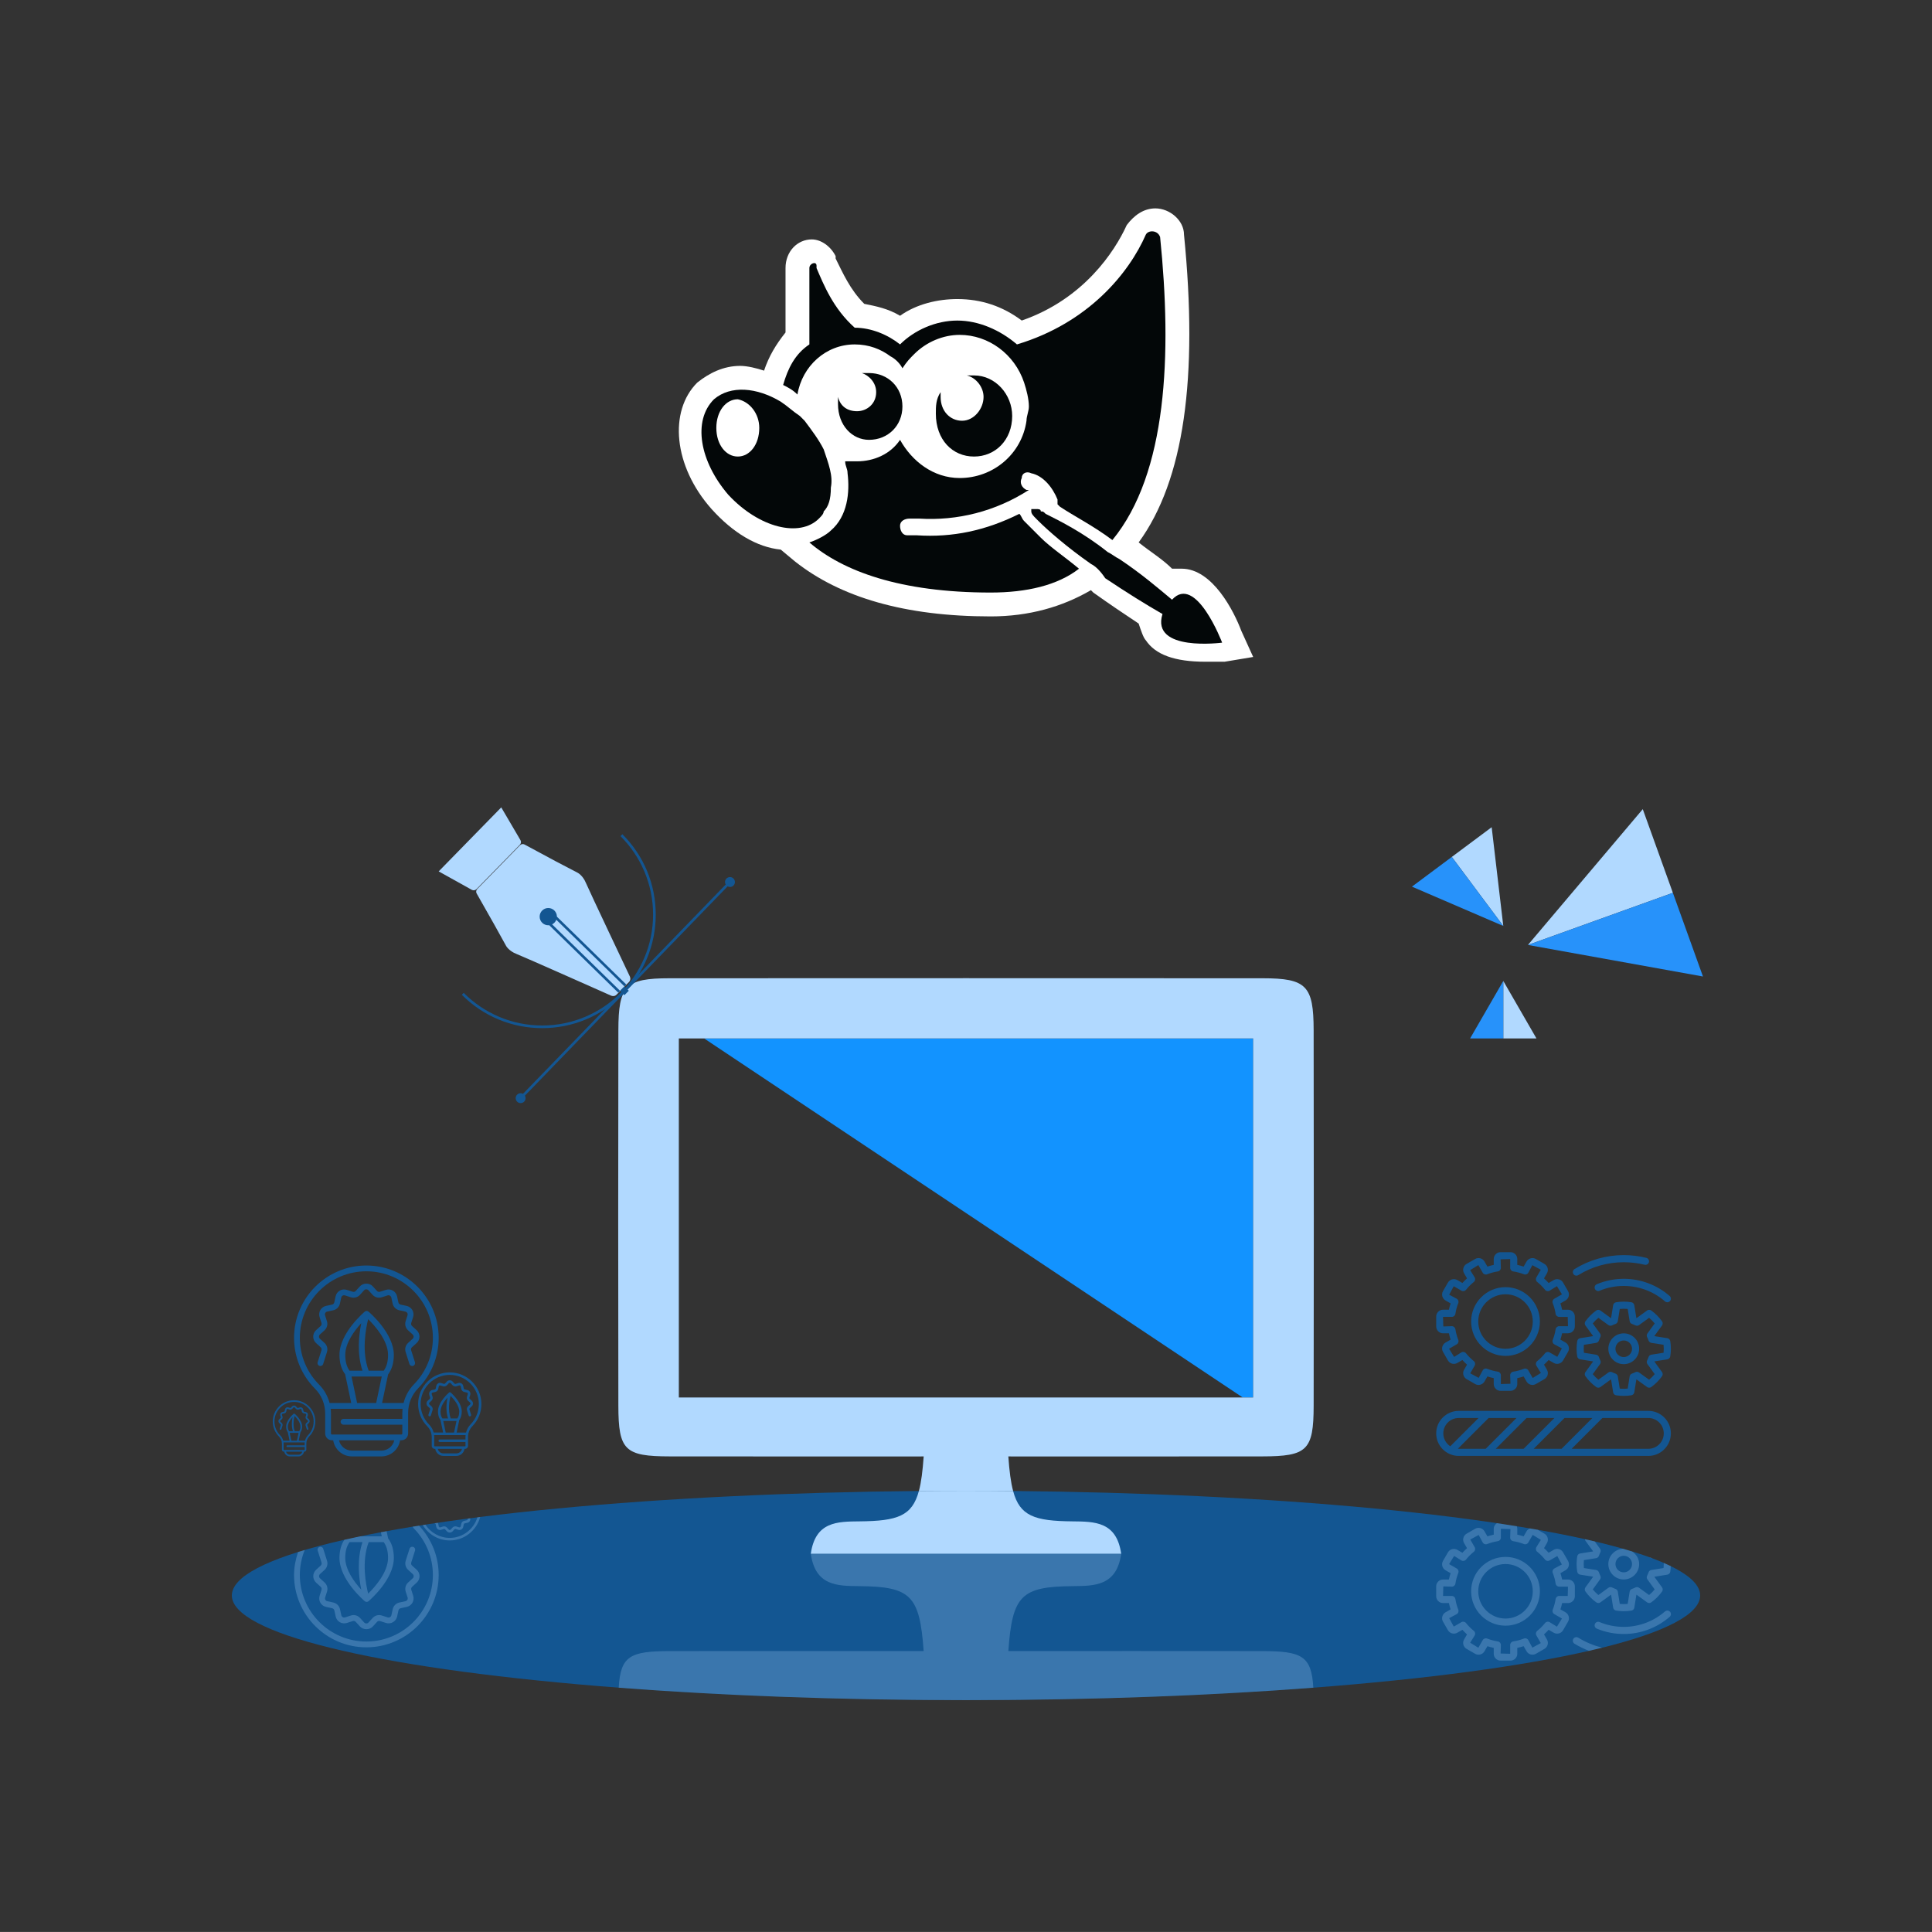 <?xml version="1.0" encoding="utf-8"?>
<!-- Generator: Adobe Illustrator 27.3.1, SVG Export Plug-In . SVG Version: 6.00 Build 0)  -->
<svg version="1.1" xmlns="http://www.w3.org/2000/svg" xmlns:xlink="http://www.w3.org/1999/xlink" x="0px" y="0px"
	 viewBox="0 0 150 149.998" style="enable-background:new 0 0 150 149.998;" xml:space="preserve">
<rect x="0" y="0" width="150" height="149.998" fill="#333333" stroke="none"/>
<style type="text/css">
	.st0{fill:#135692;}
	.st1{fill:none;}
	.st2{fill:#1293FF;}
	.st3{fill:#B1D9FF;}
	.st4{opacity:0.25;}
	.st5{fill:#FFFFFF;}
	.st6{fill:#030708;}
	.st7{fill-rule:evenodd;clip-rule:evenodd;fill:#030708;}
	.st8{fill:#2792FA;}
</style>
<g id="Templete">
</g>
<g id="Work">
	<ellipse class="st0" cx="75" cy="123.871" rx="57" ry="8.127"/>
	<g>
		<g>
			<polygon class="st1" points="52.704,80.623 52.704,108.499 74.267,108.499 75.733,108.499 
				96.48,108.499 54.666,80.623 			"/>
			<polygon class="st2" points="74.267,80.623 54.666,80.623 96.48,108.499 97.296,108.499 
				97.296,80.623 75.733,80.623 			"/>
			<path class="st3" d="M78.659,115.763c-0.184-0.685-0.292-1.559-0.372-2.685
				c6.578,0,13.143,0.006,19.708-0.003c3.5-0.005,3.991-0.471,3.997-3.934
				c0.016-9.719,0.015-19.437-0.001-29.156c-0.006-3.45-0.553-4.03-3.95-4.033
				c-7.436-0.008-38.645-0.008-46.081,0c-3.396,0.004-3.944,0.584-3.95,4.033
				c-0.017,9.719-0.017,19.437-0.001,29.156c0.006,3.463,0.497,3.929,3.997,3.934
				c6.565,0.009,13.13,0.003,19.708,0.003c-0.08,1.125-0.188,2-0.372,2.685
				C72.552,115.752,73.77,115.744,75,115.744S77.448,115.752,78.659,115.763z
				 M52.704,108.499V80.623h1.961h19.601h1.466h21.563v27.876h-0.816H75.733h-1.466
				H52.704z"/>
			<path class="st3" d="M78.659,115.763L78.659,115.763C77.448,115.752,76.23,115.744,75,115.744
				C76.23,115.744,77.448,115.752,78.659,115.763z"/>
			<path class="st3" d="M75,115.744c-1.23,0-2.448,0.008-3.659,0.018l0,0
				C72.552,115.752,73.77,115.744,75,115.744z"/>
			<path class="st3" d="M66.74,118.118c-1.749,0.015-3.435,0.021-3.79,2.516h24.099
				c-0.355-2.494-2.041-2.501-3.79-2.516c-2.939-0.025-4.081-0.415-4.601-2.355
				C77.448,115.752,76.23,115.744,75,115.744s-2.448,0.008-3.659,0.018
				C70.821,117.702,69.679,118.092,66.74,118.118z"/>
		</g>
		<g class="st4">
			<path class="st3" d="M51.521,131.276c0.768,0.05,1.544,0.097,2.329,0.142
				C53.065,131.372,52.289,131.325,51.521,131.276z"/>
			<path class="st3" d="M48.042,131.032c0.928,0.071,1.874,0.138,2.831,0.202
				C49.916,131.17,48.969,131.103,48.042,131.032z"/>
			<path class="st3" d="M64.939,131.869c0.763,0.019,1.531,0.037,2.304,0.052
				C66.47,131.906,65.703,131.888,64.939,131.869z"/>
			<path class="st3" d="M57.68,131.614c1.049,0.048,2.109,0.092,3.183,0.131
				C59.789,131.706,58.729,131.662,57.68,131.614z"/>
			<path class="st3" d="M54.615,131.46c0.816,0.045,1.641,0.086,2.474,0.126
				C56.256,131.547,55.43,131.505,54.615,131.46z"/>
			<path class="st3" d="M68.328,131.94c0.772,0.013,1.55,0.023,2.332,0.031
				C69.878,131.963,69.1,131.953,68.328,131.94z"/>
			<path class="st3" d="M60.93,131.748c1.011,0.037,2.036,0.069,3.068,0.097
				C62.966,131.816,61.942,131.784,60.93,131.748z"/>
			<path class="st3" d="M75,131.998c-1.12,0-2.231-0.006-3.336-0.015
				C72.769,131.992,73.88,131.998,75,131.998z"/>
			<path class="st3" d="M101.958,131.032c-0.927,0.071-1.874,0.138-2.831,0.202
				C100.084,131.17,101.031,131.103,101.958,131.032z"/>
			<path class="st3" d="M79.34,131.972c0.781-0.008,1.559-0.019,2.332-0.031
				C80.9,131.953,80.122,131.963,79.34,131.972z"/>
			<path class="st3" d="M75,131.998c1.12,0,2.231-0.006,3.336-0.015
				C77.231,131.992,76.12,131.998,75,131.998z"/>
			<path class="st3" d="M89.137,131.745c1.074-0.039,2.134-0.083,3.183-0.131
				C91.271,131.662,90.211,131.706,89.137,131.745z"/>
			<path class="st3" d="M96.15,131.417c0.785-0.045,1.561-0.092,2.329-0.142
				C97.711,131.325,96.935,131.372,96.15,131.417z"/>
			<path class="st3" d="M86.002,131.845c1.032-0.029,2.056-0.061,3.068-0.097
				C88.058,131.784,87.034,131.816,86.002,131.845z"/>
			<path class="st3" d="M82.757,131.921c0.773-0.015,1.541-0.032,2.304-0.052
				C84.297,131.888,83.53,131.906,82.757,131.921z"/>
			<path class="st3" d="M92.911,131.586c0.833-0.039,1.658-0.081,2.474-0.126
				C94.57,131.505,93.744,131.547,92.911,131.586z"/>
			<path class="st3" d="M86.002,131.845c-0.312,0.009-0.627,0.016-0.941,0.024
				C85.374,131.861,85.69,131.854,86.002,131.845z"/>
			<path class="st3" d="M79.34,131.972c-0.335,0.004-0.668,0.008-1.005,0.011
				C78.672,131.98,79.005,131.975,79.34,131.972z"/>
			<path class="st3" d="M68.328,131.94c-0.363-0.006-0.724-0.013-1.085-0.02
				C67.604,131.928,67.965,131.934,68.328,131.94z"/>
			<path class="st3" d="M71.664,131.983c-0.337-0.003-0.67-0.007-1.005-0.011
				C70.995,131.975,71.328,131.98,71.664,131.983z"/>
			<path class="st3" d="M99.127,131.234c-0.215,0.014-0.432,0.028-0.648,0.042
				C98.695,131.262,98.912,131.248,99.127,131.234z"/>
			<polygon class="st3" points="101.962,131.032 101.962,131.032 101.958,131.032 			"/>
			<path class="st3" d="M64.939,131.869c-0.314-0.008-0.629-0.015-0.941-0.024
				C64.31,131.854,64.626,131.861,64.939,131.869z"/>
			<path class="st3" d="M89.137,131.745c-0.022,0.001-0.045,0.001-0.067,0.002
				C89.092,131.747,89.115,131.746,89.137,131.745z"/>
			<path class="st3" d="M92.911,131.586c-0.198,0.009-0.393,0.019-0.591,0.029
				C92.518,131.605,92.713,131.595,92.911,131.586z"/>
			<path class="st3" d="M96.15,131.417c-0.254,0.015-0.508,0.029-0.765,0.043
				C95.641,131.446,95.895,131.432,96.15,131.417z"/>
			<path class="st3" d="M82.757,131.921c-0.361,0.007-0.722,0.014-1.085,0.02
				C82.035,131.934,82.396,131.928,82.757,131.921z"/>
			<path class="st3" d="M57.68,131.614c-0.199-0.009-0.393-0.019-0.591-0.029
				C57.287,131.595,57.482,131.605,57.68,131.614z"/>
			<polygon class="st3" points="48.038,131.032 48.042,131.032 48.038,131.032 			"/>
			<path class="st3" d="M54.615,131.46c-0.256-0.014-0.51-0.029-0.765-0.043
				C54.105,131.432,54.359,131.446,54.615,131.46z"/>
			<path class="st3" d="M51.521,131.276c-0.216-0.014-0.434-0.027-0.648-0.042
				C51.088,131.248,51.305,131.262,51.521,131.276z"/>
			<path class="st3" d="M60.93,131.748c-0.022-0.001-0.045-0.001-0.067-0.002
				C60.885,131.746,60.908,131.747,60.93,131.748z"/>
			<path class="st3" d="M97.995,128.191c-6.565-0.009-13.13-0.003-19.708-0.003
				c0.307-4.312,0.995-5.005,4.973-5.04c1.749-0.015,3.435-0.021,3.79-2.516
				H62.95c0.355,2.494,2.041,2.501,3.79,2.516
				c3.977,0.034,4.666,0.727,4.973,5.04c-6.578,0-13.143-0.006-19.708,0.003
				c-3.087,0.004-3.83,0.378-3.967,2.841c0.001,0,0.003,0,0.004,0
				c0.927,0.071,1.874,0.138,2.831,0.202c0.215,0.014,0.432,0.028,0.648,0.042
				c0.768,0.05,1.544,0.097,2.329,0.142c0.254,0.015,0.508,0.029,0.765,0.043
				c0.816,0.045,1.641,0.086,2.474,0.126c0.198,0.009,0.393,0.019,0.591,0.029
				c1.049,0.048,2.109,0.092,3.183,0.131c0.022,0.001,0.045,0.001,0.067,0.002
				c1.011,0.037,2.036,0.069,3.068,0.097c0.312,0.009,0.627,0.016,0.941,0.024
				c0.763,0.019,1.531,0.037,2.304,0.052c0.361,0.007,0.722,0.014,1.085,0.02
				c0.772,0.013,1.55,0.023,2.332,0.031c0.335,0.004,0.668,0.008,1.005,0.011
				c1.104,0.009,2.215,0.015,3.336,0.015s2.231-0.006,3.336-0.015
				c0.337-0.003,0.67-0.007,1.005-0.011c0.781-0.008,1.559-0.019,2.332-0.031
				c0.363-0.006,0.724-0.013,1.085-0.02c0.773-0.015,1.541-0.032,2.304-0.052
				c0.314-0.008,0.629-0.015,0.941-0.024c1.032-0.029,2.057-0.061,3.068-0.097
				c0.022-0.001,0.045-0.001,0.067-0.002c1.074-0.039,2.134-0.083,3.183-0.131
				c0.199-0.009,0.393-0.019,0.591-0.029c0.833-0.039,1.659-0.081,2.474-0.126
				c0.256-0.014,0.51-0.029,0.765-0.043c0.785-0.045,1.561-0.092,2.329-0.142
				c0.216-0.014,0.434-0.027,0.648-0.042c0.957-0.064,1.904-0.131,2.831-0.202
				c0.001-0,0.003-0,0.004-0
				C101.826,128.569,101.082,128.195,97.995,128.191z"/>
		</g>
	</g>
	<g>
		<g>
			<g>
				<path class="st5" d="M97.296,51.007l-2.223,0.37c0,0-0.741,0-1.482,0
					c-2.408,0-3.89-0.556-4.631-1.667c-0.185-0.185-0.37-0.741-0.556-1.297
					c-1.111-0.741-2.223-1.482-3.52-2.408l-0.185-0.185
					c-2.223,1.297-4.816,2.038-7.78,2.038c-6.669,0-11.671-1.482-15.19-4.261
					l-1.111-0.926c-1.852-0.185-3.705-1.297-5.372-3.149
					c-2.964-3.334-3.334-7.595-1.111-9.818c0.926-0.741,2.038-1.297,3.334-1.297
					c0.556,0,1.297,0.185,1.852,0.37c0.37-1.111,0.926-2.038,1.667-2.964v-5.002
					c0-1.297,0.926-2.223,2.038-2.223c0.741,0,1.482,0.556,1.852,1.297v0.185
					c0.556,1.111,1.111,2.408,2.223,3.52c0.926,0.185,1.852,0.37,2.779,0.926
					c1.297-0.926,2.964-1.297,4.446-1.297c1.852,0,3.52,0.556,5.002,1.667
					c4.816-1.667,7.225-5.372,8.151-7.41c0.556-0.741,1.297-1.297,2.223-1.297
					c1.111,0,2.223,0.926,2.223,2.038c1.111,11.115,0,19.081-3.52,23.897
					c0.926,0.741,1.852,1.297,2.593,2.038c0.185,0,0.556,0,0.741,0
					c2.408,0,4.075,3.334,4.631,4.816L97.296,51.007z"/>
				<path class="st6" d="M76.919,46.005c-7.039,0-11.485-1.667-14.079-3.89
					c0.556-0.185,1.297-0.556,1.667-0.926c1.297-1.111,1.482-2.964,1.297-4.446
					c0-0.37-0.185-0.556-0.185-0.926c0.37,0,0.556,0,0.926,0
					c1.297,0,2.593-0.556,3.334-1.667c0.926,1.667,2.593,2.964,4.631,2.964
					c2.593,0,4.816-1.852,5.187-4.446c0-0.37,0.185-0.741,0.185-1.111
					c0-0.556-0.185-1.297-0.37-1.852c-0.741-2.223-2.779-3.705-5.002-3.705
					c-1.297,0-2.593,0.556-3.52,1.482c-0.37,0.37-0.556,0.556-0.926,1.111
					c-0.185-0.37-0.556-0.741-0.926-0.926c-0.741-0.556-1.667-0.926-2.779-0.926
					c-2.223,0-4.075,1.667-4.446,3.89c-0.37-0.37-0.741-0.556-1.111-0.741
					c0.37-1.297,0.926-2.408,2.038-3.149v-5.928c0-0.37,0.556-0.556,0.556-0.185
					v0.185c0.556,1.297,1.297,3.149,2.964,4.631c1.297,0,2.593,0.556,3.52,1.297
					c1.111-1.111,2.779-1.852,4.446-1.852s3.334,0.741,4.631,1.852
					c5.557-1.667,8.707-5.557,10.003-8.521c0.185-0.37,0.926-0.37,1.111,0.185
					c0.926,9.077,0.556,18.34-3.705,23.526c-1.482-1.111-2.964-1.852-4.075-2.593
					l-0.185-0.185c0-0.185,0-0.185,0-0.37l0,0c-0.37-0.926-1.111-1.852-2.038-2.038
					l0,0c-0.37-0.185-0.741,0-0.741,0.37c-0.185,0.37,0,0.741,0.37,0.926l0,0
					c0,0,0,0,0.185,0c-2.593,1.667-5.557,2.408-8.521,2.223h-0.741
					c-0.37,0-0.741,0.185-0.741,0.556s0.185,0.741,0.556,0.741h0.741
					c2.779,0.185,5.372-0.37,7.966-1.667l0,0c0.185,0.185,0.185,0.37,0.37,0.556
					c0.37,0.37,0.741,0.741,1.297,1.297c0.741,0.741,1.852,1.482,2.964,2.408
					C82.106,45.449,79.697,46.005,76.919,46.005L76.919,46.005z"/>
				<path class="st6" d="M84.699,43.782c-1.852-1.297-3.334-2.593-4.075-3.334l-0.185-0.185
					c-0.185-0.185-0.37-0.37-0.37-0.556v-0.185c0,0,0.185,0,0.37,0
					s0.37,0,0.37,0.185c0.185,0,0.185,0,0.37,0.185
					c1.111,0.556,2.964,1.482,4.816,2.964c0.37,0.185,0.556,0.37,0.926,0.556
					c1.667,1.111,2.964,2.223,4.075,3.149c1.852-2.038,3.89,3.334,3.89,3.334
					s-5.557,0.741-4.631-2.223c-1.297-0.741-2.779-1.667-4.446-2.779
					C85.44,44.338,85.07,43.967,84.699,43.782L84.699,43.782z"/>
				<path class="st7" d="M63.951,39.707c0,0.185-0.185,0.37-0.37,0.556
					c-1.482,1.482-4.631,0.741-7.039-1.852c-2.223-2.593-2.779-5.743-1.111-7.41
					c1.297-1.111,3.334-0.926,5.187,0.185c0.556,0.37,0.926,0.741,1.482,1.111
					c0.185,0.185,0.185,0.185,0.37,0.37c0.556,0.741,1.111,1.482,1.482,2.223
					c0.37,1.111,0.741,2.038,0.556,2.964
					C64.507,38.78,64.322,39.336,63.951,39.707L63.951,39.707z M58.95,33.223
					c0,1.297-0.741,2.223-1.667,2.223s-1.667-0.926-1.667-2.223
					c0-1.297,0.741-2.223,1.667-2.223C58.209,31.185,58.95,32.111,58.95,33.223z"/>
				<path class="st6" d="M67.471,34.149c1.482,0,2.593-1.111,2.593-2.593
					c0-1.482-1.111-2.593-2.593-2.593c-0.185,0-0.37,0-0.556,0
					c0.556,0.185,1.111,0.741,1.111,1.482c0,0.926-0.741,1.482-1.482,1.482
					s-1.297-0.37-1.482-1.111c0,0.185,0,0.37,0,0.556
					C65.063,33.038,66.174,34.149,67.471,34.149z"/>
				<path class="st6" d="M75.622,35.446c1.667,0,2.964-1.297,2.964-3.149
					c0-1.667-1.297-3.149-2.964-3.149c-0.185,0-0.37,0-0.556,0
					c0.741,0.185,1.297,0.926,1.297,1.667c0,0.926-0.741,1.852-1.667,1.852
					s-1.667-0.741-1.667-1.852c0-0.185,0-0.185,0-0.37
					c-0.37,0.556-0.37,1.111-0.37,1.667
					C72.658,34.149,73.955,35.446,75.622,35.446L75.622,35.446z"/>
			</g>
		</g>
	</g>
	<g>
		<path class="st3" d="M38.917,62.686l-4.858,4.969l2.574,1.432
			c0.117,0.065,0.265,0.042,0.361-0.055l3.366-3.443
			c0.096-0.098,0.115-0.246,0.047-0.362L38.917,62.686z"/>
		<path class="st3" d="M48.891,75.792c0,0-3.165-6.678-3.406-7.252
			c-0.24-0.574-0.628-0.775-0.628-0.775L43.145,66.869l-2.426-1.304
			c-0.11-0.059-0.253-0.034-0.347,0.062l-3.313,3.389
			c-0.094,0.096-0.116,0.239-0.055,0.348l1.359,2.396l0.937,1.69
			c0,0,0.21,0.382,0.789,0.609s7.332,3.231,7.332,3.231s0.256,0.138,0.458-0.074
			c0.187-0.196,0.433-0.449,0.468-0.484l0,0c0,0,0.274-0.274,0.481-0.481
			C49.035,76.045,48.891,75.792,48.891,75.792z"/>
		<g>
			<path class="st0" d="M42.568,70.498c-0.001,0-0.003,0-0.004,0
				c-0.37,0.002-0.669,0.304-0.666,0.674c0.002,0.369,0.302,0.666,0.67,0.666
				c0.001,0,0.003,0,0.004-0c0.37-0.002,0.669-0.304,0.666-0.674
				C43.236,70.796,42.936,70.498,42.568,70.498L42.568,70.498z"/>
		</g>
		
			<rect x="45.757" y="70.098" transform="matrix(0.699 -0.715 0.715 0.699 -39.025 55.019)" class="st0" width="0.204" height="7.559"/>
		
			<rect x="45.275" y="70.586" transform="matrix(0.699 -0.715 0.715 0.699 -39.519 54.822)" class="st0" width="0.204" height="7.56"/>
		
			<rect x="48.25" y="76.692" transform="matrix(0.703 -0.711 0.711 0.703 -40.308 57.316)" class="st0" width="0.482" height="0.482"/>
		<path class="st0" d="M56.942,68.204c-0.152-0.147-0.395-0.144-0.543,0.009
			c-0.123,0.127-0.14,0.316-0.055,0.461L40.604,84.925
			c-0.148-0.081-0.337-0.057-0.459,0.069c-0.147,0.152-0.144,0.395,0.009,0.543
			c0.152,0.147,0.395,0.144,0.543-0.009c0.123-0.127,0.14-0.316,0.055-0.461
			l15.741-16.251c0.148,0.081,0.337,0.057,0.459-0.069
			C57.098,68.595,57.094,68.352,56.942,68.204z"/>
		<path class="st0" d="M48.328,64.777c-0.003-0.003-0.006-0.005-0.008-0.008l-0.147,0.147
			c1.564,1.56,2.533,3.716,2.533,6.094c0,4.748-3.863,8.61-8.61,8.61
			c-2.378,0-4.534-0.969-6.094-2.533l-0.147,0.147
			c0.003,0.003,0.005,0.006,0.008,0.008c1.665,1.665,3.878,2.582,6.233,2.582
			c2.354,0,4.568-0.917,6.233-2.582c1.665-1.665,2.582-3.878,2.582-6.233
			C50.91,68.655,49.993,66.441,48.328,64.777z"/>
	</g>
	<g>
		<polygon class="st3" points="127.544,62.822 129.881,69.318 118.628,73.366 		"/>
		<polygon class="st8" points="118.628,73.366 129.881,69.318 132.218,75.815 		"/>
	</g>
	<g>
		<polygon class="st3" points="115.813,64.224 112.718,66.531 116.715,71.892 		"/>
		<polygon class="st8" points="116.715,71.892 112.718,66.531 109.623,68.839 		"/>
	</g>
	<g>
		<polygon class="st3" points="119.29,80.623 116.715,80.623 116.715,76.161 		"/>
		<polygon class="st8" points="116.715,76.161 116.715,80.623 114.139,80.623 		"/>
	</g>
	<g>
		<g>
			<path class="st0" d="M127.978,109.54h-14.724c-0.964,0-1.748,0.784-1.748,1.748
				c0,0.964,0.784,1.749,1.748,1.749h14.724c0.964,0,1.748-0.785,1.748-1.749
				C129.727,110.324,128.943,109.54,127.978,109.54z M112.058,111.289
				c0-0.66,0.537-1.196,1.196-1.196h1.542l-2.196,2.196
				C112.274,112.074,112.058,111.707,112.058,111.289z M113.254,112.485
				c-0.022,0-0.042-0.005-0.063-0.006l2.386-2.387h2.164l-2.393,2.393H113.254z
				 M116.129,112.485l2.393-2.393h2.164l-2.393,2.393H116.129z M119.075,112.485
				l2.393-2.393h2.164l-2.392,2.393H119.075z M127.978,112.485h-5.958l2.392-2.393
				h3.566c0.66,0,1.196,0.537,1.196,1.196
				C129.175,111.948,128.638,112.485,127.978,112.485z"/>
		</g>
		<g>
			<path class="st0" d="M112.037,103.517h0.456c0.034,0.165,0.078,0.33,0.132,0.492
				l-0.395,0.228c-0.123,0.071-0.211,0.186-0.248,0.323
				c-0.037,0.137-0.018,0.281,0.053,0.403l0.383,0.663
				c0.147,0.254,0.473,0.341,0.726,0.194l0.396-0.228
				c0.113,0.126,0.233,0.246,0.359,0.359l-0.229,0.396
				c-0.071,0.123-0.09,0.266-0.053,0.403c0.037,0.137,0.125,0.252,0.248,0.323
				l0.663,0.383c0.253,0.146,0.579,0.059,0.726-0.195l0.228-0.395
				c0.162,0.053,0.326,0.098,0.491,0.132v0.456c0,0.293,0.238,0.531,0.531,0.531
				h0.766c0.293,0,0.531-0.238,0.531-0.531v-0.456
				c0.165-0.034,0.329-0.079,0.491-0.132l0.228,0.395
				c0.147,0.254,0.472,0.341,0.726,0.194l0.663-0.383
				c0.123-0.071,0.211-0.186,0.248-0.323c0.037-0.137,0.018-0.28-0.053-0.403
				l-0.229-0.396c0.126-0.113,0.246-0.233,0.359-0.359l0.396,0.228
				c0.123,0.071,0.266,0.09,0.403,0.053c0.137-0.037,0.252-0.125,0.323-0.248
				l0.383-0.664c0.071-0.123,0.09-0.266,0.053-0.403
				c-0.037-0.137-0.125-0.252-0.248-0.323l-0.395-0.228
				c0.054-0.162,0.098-0.326,0.132-0.492h0.456c0.293,0,0.532-0.238,0.532-0.531
				v-0.766c0-0.293-0.238-0.531-0.532-0.531h-0.456
				c-0.035-0.165-0.079-0.33-0.132-0.491l0.395-0.228
				c0.123-0.071,0.211-0.186,0.248-0.323c0.037-0.137,0.018-0.28-0.053-0.403
				l-0.383-0.664c-0.071-0.123-0.185-0.211-0.323-0.247
				c-0.136-0.037-0.28-0.018-0.403,0.053l-0.396,0.229
				c-0.113-0.126-0.233-0.246-0.359-0.359l0.229-0.396
				c0.071-0.123,0.09-0.266,0.053-0.403c-0.037-0.137-0.125-0.252-0.248-0.323
				l-0.663-0.383c-0.253-0.146-0.579-0.059-0.726,0.195l-0.228,0.395
				c-0.162-0.054-0.326-0.098-0.491-0.132v-0.456c0-0.293-0.238-0.532-0.531-0.532
				h-0.766c-0.293,0-0.531,0.239-0.531,0.532v0.456
				c-0.165,0.034-0.329,0.079-0.491,0.132l-0.228-0.396
				c-0.147-0.254-0.473-0.341-0.726-0.195l-0.663,0.383
				c-0.123,0.071-0.211,0.185-0.248,0.323c-0.037,0.137-0.018,0.28,0.053,0.403
				l0.229,0.396c-0.127,0.113-0.246,0.233-0.359,0.359l-0.396-0.228
				c-0.253-0.146-0.579-0.059-0.726,0.194l-0.383,0.664
				c-0.071,0.122-0.09,0.266-0.053,0.403c0.037,0.137,0.125,0.252,0.248,0.323
				l0.395,0.228c-0.054,0.162-0.097,0.326-0.132,0.491h-0.456
				c-0.293,0-0.531,0.238-0.531,0.531v0.766
				C111.506,103.279,111.744,103.517,112.037,103.517z M112.723,102.241
				c0.136,0,0.252-0.1,0.273-0.235c0.043-0.281,0.118-0.561,0.224-0.832
				c0.05-0.127-0.001-0.271-0.119-0.339l-0.587-0.315l0.355-0.656l0.596,0.344
				c0.118,0.068,0.268,0.04,0.354-0.067c0.18-0.224,0.385-0.429,0.609-0.609
				c0.106-0.086,0.134-0.235,0.066-0.353l-0.351-0.567l0.635-0.391l0.343,0.595
				c0.068,0.118,0.213,0.168,0.339,0.119c0.271-0.105,0.551-0.181,0.832-0.223
				c0.135-0.021,0.235-0.137,0.235-0.273l-0.021-0.665l0.745-0.021v0.686
				c0,0.136,0.1,0.253,0.235,0.273c0.281,0.043,0.561,0.118,0.832,0.223
				c0.126,0.05,0.271-0.001,0.339-0.119l0.315-0.588l0.656,0.355l-0.344,0.596
				c-0.068,0.118-0.04,0.268,0.066,0.353c0.225,0.181,0.43,0.385,0.609,0.609
				c0.085,0.107,0.235,0.135,0.353,0.067l0.567-0.352l0.39,0.635l-0.595,0.344
				c-0.118,0.068-0.168,0.212-0.119,0.34c0.105,0.27,0.181,0.55,0.224,0.832
				c0.021,0.135,0.136,0.235,0.273,0.235h0.666l0.02,0.724h-0.686
				c-0.137,0-0.252,0.1-0.273,0.235c-0.043,0.282-0.118,0.562-0.224,0.832
				c-0.049,0.127,0.001,0.271,0.119,0.34l0.587,0.315l-0.354,0.656l-0.596-0.344
				c-0.118-0.068-0.268-0.04-0.353,0.066c-0.18,0.225-0.385,0.429-0.609,0.61
				c-0.106,0.085-0.134,0.235-0.066,0.353l0.351,0.567l-0.635,0.39l-0.343-0.595
				c-0.069-0.119-0.213-0.168-0.339-0.119c-0.271,0.106-0.551,0.181-0.832,0.224
				c-0.135,0.02-0.235,0.136-0.235,0.273l0.021,0.665l-0.745,0.021v-0.687
				c0-0.136-0.1-0.253-0.235-0.273c-0.281-0.043-0.561-0.118-0.832-0.224
				c-0.033-0.013-0.067-0.019-0.1-0.019c-0.096,0-0.189,0.05-0.239,0.138
				l-0.315,0.587l-0.656-0.354l0.344-0.596c0.068-0.118,0.04-0.268-0.066-0.353
				c-0.225-0.18-0.429-0.385-0.609-0.61c-0.085-0.106-0.235-0.134-0.354-0.066
				l-0.567,0.351l-0.39-0.635l0.595-0.343c0.118-0.068,0.169-0.212,0.119-0.34
				c-0.106-0.271-0.181-0.551-0.224-0.832c-0.021-0.135-0.136-0.235-0.273-0.235
				l-0.666,0.021l-0.021-0.746H112.723z"/>
		</g>
		<g>
			<path class="st0" d="M116.888,105.272c1.472,0,2.669-1.197,2.669-2.669
				c0-1.471-1.197-2.669-2.669-2.669c-1.472,0-2.669,1.198-2.669,2.669
				C114.219,104.075,115.416,105.272,116.888,105.272z M116.888,100.487
				c1.167,0,2.117,0.949,2.117,2.116c0,1.167-0.95,2.117-2.117,2.117
				c-1.167,0-2.117-0.95-2.117-2.117C114.771,101.436,115.721,100.487,116.888,100.487z"
				/>
		</g>
		<g>
			<path class="st0" d="M129.449,103.896l-0.993-0.158
				c-0.003-0.006-0.005-0.011-0.007-0.017l0.59-0.813
				c0.07-0.096,0.07-0.226,0.001-0.323c-0.232-0.323-0.514-0.606-0.839-0.84
				c-0.097-0.07-0.228-0.07-0.323,0.001l-0.814,0.59
				c-0.006-0.003-0.012-0.005-0.018-0.007l-0.159-0.993
				c-0.019-0.117-0.11-0.209-0.227-0.229c-0.383-0.063-0.793-0.065-1.188,0.001
				c-0.117,0.019-0.209,0.112-0.228,0.229l-0.158,0.994
				c-0.006,0.002-0.012,0.004-0.017,0.007l-0.814-0.591
				c-0.097-0.07-0.227-0.07-0.324,0c-0.326,0.234-0.608,0.517-0.839,0.84
				c-0.069,0.096-0.069,0.227,0.001,0.323l0.59,0.812
				c-0.002,0.006-0.004,0.012-0.007,0.017l-0.992,0.158
				c-0.117,0.019-0.209,0.11-0.229,0.227c-0.032,0.195-0.049,0.395-0.049,0.594
				c0,0.2,0.017,0.4,0.049,0.595c0.02,0.117,0.112,0.208,0.229,0.227
				l0.992,0.158c0.003,0.006,0.004,0.012,0.007,0.017l-0.59,0.813
				c-0.07,0.096-0.07,0.227-0.001,0.323c0.232,0.323,0.514,0.606,0.839,0.84
				c0.096,0.069,0.227,0.07,0.324-0.001l0.813-0.59
				c0.006,0.003,0.012,0.005,0.018,0.007l0.158,0.993
				c0.019,0.117,0.11,0.209,0.228,0.229c0.193,0.032,0.393,0.048,0.594,0.048
				c0.198,0,0.398-0.017,0.594-0.049c0.117-0.019,0.208-0.111,0.227-0.229
				l0.159-0.993c0.006-0.002,0.011-0.004,0.017-0.007l0.815,0.591
				c0.096,0.07,0.227,0.07,0.323,0c0.326-0.235,0.608-0.518,0.839-0.841
				c0.069-0.097,0.069-0.227-0.001-0.323l-0.59-0.812
				c0.003-0.006,0.005-0.012,0.007-0.018l0.993-0.158
				c0.117-0.019,0.209-0.11,0.229-0.227c0.033-0.195,0.049-0.395,0.049-0.595
				c0-0.199-0.016-0.4-0.049-0.594C129.658,104.006,129.566,103.914,129.449,103.896
				z M129.159,105.026l-0.949,0.151c-0.102,0.016-0.187,0.088-0.219,0.187
				c-0.029,0.089-0.065,0.174-0.107,0.257c-0.047,0.092-0.038,0.203,0.023,0.287
				l0.564,0.777c-0.13,0.159-0.275,0.305-0.436,0.437l-0.778-0.564
				c-0.083-0.06-0.193-0.069-0.284-0.024c-0.084,0.041-0.171,0.079-0.261,0.109
				c-0.098,0.032-0.17,0.116-0.186,0.219l-0.151,0.949
				c-0.206,0.021-0.415,0.02-0.617,0l-0.151-0.948
				c-0.016-0.102-0.088-0.186-0.185-0.218c-0.089-0.03-0.175-0.065-0.258-0.108
				c-0.093-0.047-0.204-0.039-0.288,0.022l-0.778,0.564
				c-0.16-0.131-0.306-0.277-0.436-0.436l0.564-0.778
				c0.06-0.083,0.069-0.194,0.023-0.286c-0.042-0.082-0.078-0.168-0.107-0.257
				c-0.032-0.098-0.117-0.171-0.219-0.187l-0.949-0.151
				c-0.01-0.102-0.015-0.205-0.015-0.309c0-0.103,0.005-0.206,0.015-0.309
				l0.949-0.151c0.102-0.016,0.186-0.088,0.219-0.187
				c0.029-0.089,0.066-0.175,0.107-0.258c0.046-0.092,0.037-0.202-0.023-0.286
				l-0.564-0.777c0.13-0.159,0.276-0.306,0.436-0.437l0.778,0.564
				c0.083,0.06,0.193,0.069,0.284,0.024c0.084-0.041,0.171-0.079,0.261-0.108
				c0.098-0.033,0.17-0.117,0.186-0.219l0.151-0.949
				c0.206-0.021,0.414-0.02,0.617-0l0.151,0.948
				c0.016,0.102,0.087,0.186,0.185,0.218c0.089,0.03,0.175,0.065,0.258,0.108
				c0.093,0.047,0.204,0.039,0.288-0.022l0.778-0.564
				c0.16,0.131,0.306,0.277,0.436,0.436l-0.564,0.778
				c-0.061,0.083-0.069,0.195-0.023,0.287c0.042,0.083,0.078,0.168,0.107,0.257
				c0.032,0.098,0.117,0.17,0.219,0.187l0.949,0.151
				c0.01,0.102,0.016,0.205,0.016,0.308
				C129.175,104.821,129.169,104.924,129.159,105.026z"/>
		</g>
		<g>
			<path class="st0" d="M126.067,103.521c-0.66,0-1.196,0.536-1.196,1.196
				c0,0.66,0.537,1.196,1.196,1.196c0.66,0,1.196-0.536,1.196-1.196
				C127.263,104.058,126.727,103.521,126.067,103.521z M126.067,105.362
				c-0.355,0-0.644-0.289-0.644-0.644c0-0.355,0.289-0.644,0.644-0.644
				c0.355,0,0.644,0.289,0.644,0.644C126.711,105.073,126.422,105.362,126.067,105.362
				z"/>
		</g>
		<g>
			<path class="st0" d="M123.976,99.705c-0.141,0.059-0.207,0.221-0.149,0.361
				c0.059,0.141,0.221,0.208,0.361,0.148c0.595-0.248,1.228-0.374,1.879-0.374
				c1.179,0,2.317,0.426,3.204,1.2c0.052,0.045,0.117,0.068,0.182,0.068
				c0.077,0,0.153-0.032,0.208-0.095c0.1-0.115,0.088-0.29-0.027-0.39
				c-0.988-0.862-2.255-1.337-3.567-1.337
				C125.343,99.288,124.639,99.429,123.976,99.705z"/>
		</g>
		<g>
			<path class="st0" d="M122.391,99.042c0.05,0,0.1-0.013,0.145-0.042
				c1.059-0.655,2.28-1.001,3.531-1.001c0.548,0,1.093,0.066,1.621,0.196
				c0.145,0.037,0.298-0.053,0.334-0.202c0.036-0.148-0.054-0.297-0.202-0.334
				c-0.571-0.141-1.161-0.213-1.753-0.213c-1.354,0-2.675,0.375-3.821,1.084
				c-0.13,0.08-0.17,0.251-0.09,0.38
				C122.208,98.996,122.299,99.042,122.391,99.042z"/>
		</g>
	</g>
	<g>
		<g>
			<path class="st0" d="M28.444,98.254c-3.096,0-5.614,2.518-5.614,5.614
				c0,1.489,0.578,2.891,1.626,3.949c0.511,0.515,0.791,1.202,0.791,1.935v1.547
				c0,0.289,0.235,0.524,0.524,0.524h0.098c0.109,0.707,0.716,1.252,1.454,1.252
				h2.287c0.737,0,1.344-0.545,1.454-1.252h0.098c0.289,0,0.524-0.235,0.524-0.524
				v-1.591c0-0.725,0.276-1.407,0.776-1.919c1.03-1.055,1.597-2.447,1.597-3.922
				C34.058,100.772,31.54,98.254,28.444,98.254z M29.61,112.626h-2.287
				c-0.489,0-0.9-0.344-1.003-0.803h4.292
				C30.51,112.282,30.1,112.626,29.61,112.626z M31.236,109.709v0.452h-4.566
				c-0.124,0-0.225,0.101-0.225,0.225c0,0.124,0.101,0.225,0.225,0.225h4.566
				v0.689c0,0.041-0.034,0.075-0.075,0.075h-5.39
				c-0.041,0-0.075-0.033-0.075-0.075v-1.547c0-0.127-0.009-0.251-0.024-0.375
				h5.581C31.243,109.487,31.236,109.598,31.236,109.709z M28.145,106.422H27.142
				c-0.201-0.27-0.336-0.661-0.336-1.226c0-0.934,0.714-1.887,1.244-2.466
				C27.867,103.613,27.694,105.084,28.145,106.422z M29.64,106.871l-0.435,2.058h-1.478
				l-0.435-2.058H29.64z M28.584,102.42c0.5,0.49,1.544,1.646,1.544,2.776
				c0,0.566-0.136,0.956-0.338,1.226h-1.166
				C28.06,104.931,28.399,103.153,28.584,102.42z M32.14,107.476
				c-0.398,0.408-0.671,0.909-0.806,1.453h-1.67l0.468-2.218
				c0.287-0.378,0.444-0.89,0.444-1.515c0-1.687-1.885-3.296-1.966-3.363
				c-0.084-0.071-0.206-0.071-0.289,0c-0.08,0.068-1.965,1.676-1.965,3.363
				c0,0.621,0.156,1.127,0.441,1.502l0.471,2.231h-1.68
				c-0.141-0.536-0.415-1.027-0.813-1.428c-0.965-0.973-1.496-2.264-1.496-3.633
				c0-2.848,2.317-5.165,5.165-5.165s5.165,2.317,5.165,5.165
				C33.609,105.224,33.087,106.505,32.14,107.476z"/>
		</g>
		<g>
			<path class="st0" d="M32.348,104.274c0.14-0.128,0.22-0.309,0.22-0.499
				c-0-0.189-0.08-0.371-0.22-0.498l-0.358-0.326
				c-0.065-0.059-0.09-0.151-0.063-0.235l0.147-0.461
				c0.057-0.18,0.036-0.378-0.059-0.542c-0.095-0.164-0.255-0.281-0.44-0.321
				l-0.473-0.103c-0.086-0.019-0.153-0.087-0.172-0.172l-0.103-0.473
				c-0.041-0.185-0.158-0.345-0.322-0.44c-0.164-0.094-0.362-0.115-0.542-0.059
				l-0.461,0.147c-0.084,0.026-0.176,0.002-0.235-0.063l-0.326-0.358
				c-0.255-0.28-0.742-0.28-0.997,0l-0.326,0.357
				c-0.059,0.065-0.151,0.09-0.235,0.063l-0.461-0.147
				c-0.18-0.057-0.378-0.036-0.542,0.059c-0.164,0.095-0.281,0.255-0.322,0.44
				l-0.103,0.473c-0.019,0.086-0.086,0.153-0.172,0.172l-0.472,0.103
				c-0.185,0.04-0.345,0.157-0.44,0.321c-0.095,0.164-0.116,0.361-0.059,0.542
				l0.147,0.461c0.027,0.084,0.002,0.176-0.063,0.235l-0.358,0.326
				c-0.14,0.127-0.22,0.309-0.22,0.498c-0,0.189,0.08,0.371,0.22,0.499
				l0.358,0.326c0.065,0.059,0.089,0.151,0.063,0.235l-0.297,0.931
				c-0.038,0.118,0.028,0.244,0.146,0.282c0.118,0.036,0.245-0.028,0.282-0.146
				l0.296-0.931c0.08-0.25,0.006-0.526-0.188-0.703l-0.358-0.325
				c-0.047-0.044-0.074-0.103-0.074-0.167c0-0.064,0.026-0.123,0.073-0.166
				l0.358-0.326c0.194-0.177,0.268-0.453,0.188-0.703l-0.147-0.461
				c-0.019-0.061-0.013-0.126,0.019-0.181c0.032-0.055,0.084-0.093,0.147-0.107
				l0.472-0.103c0.257-0.056,0.459-0.258,0.515-0.515l0.103-0.472
				c0.014-0.063,0.052-0.115,0.107-0.147c0.056-0.032,0.12-0.039,0.181-0.02
				l0.461,0.147c0.251,0.079,0.526,0.006,0.703-0.188l0.326-0.358
				c0.086-0.095,0.246-0.095,0.333,0l0.326,0.358
				c0.177,0.194,0.453,0.267,0.703,0.188l0.461-0.147
				c0.061-0.02,0.125-0.013,0.181,0.02c0.055,0.032,0.094,0.084,0.107,0.147
				l0.103,0.472c0.056,0.257,0.258,0.459,0.515,0.515l0.473,0.103
				c0.063,0.014,0.115,0.052,0.147,0.107c0.032,0.055,0.039,0.12,0.02,0.181
				l-0.147,0.461c-0.08,0.25-0.006,0.526,0.188,0.703l0.358,0.326
				c0.047,0.043,0.074,0.103,0.074,0.166c0,0.064-0.026,0.123-0.074,0.167
				l-0.358,0.326c-0.194,0.177-0.268,0.453-0.188,0.703l0.296,0.931
				c0.03,0.096,0.119,0.156,0.214,0.156c0.022,0,0.045-0.003,0.068-0.011
				c0.118-0.038,0.183-0.164,0.146-0.282l-0.296-0.931
				c-0.027-0.084-0.002-0.176,0.063-0.235L32.348,104.274z"/>
		</g>
	</g>
	<g>
		<g>
			<path class="st0" d="M34.919,106.552c-1.355,0-2.457,1.102-2.457,2.457
				c0,0.651,0.253,1.265,0.712,1.728c0.223,0.225,0.346,0.526,0.346,0.847v0.677
				c0,0.126,0.103,0.229,0.229,0.229h0.043c0.048,0.309,0.314,0.548,0.636,0.548
				h1.001c0.323,0,0.588-0.238,0.636-0.548h0.043c0.126,0,0.229-0.103,0.229-0.229
				v-0.696c0-0.317,0.121-0.616,0.34-0.84c0.451-0.462,0.699-1.071,0.699-1.716
				C37.375,107.654,36.273,106.552,34.919,106.552z M35.429,112.841h-1.001
				c-0.214,0-0.394-0.151-0.439-0.351h1.878
				C35.823,112.69,35.643,112.841,35.429,112.841z M36.14,111.564v0.198h-1.998
				c-0.054,0-0.098,0.044-0.098,0.098s0.044,0.098,0.098,0.098h1.998v0.302
				c0,0.018-0.015,0.033-0.033,0.033h-2.359c-0.018,0-0.033-0.015-0.033-0.033
				v-0.677c0-0.055-0.004-0.11-0.01-0.164h2.442
				C36.143,111.467,36.14,111.516,36.14,111.564z M34.788,110.126h-0.439
				c-0.088-0.118-0.147-0.289-0.147-0.537c0-0.409,0.312-0.826,0.544-1.079
				C34.666,108.897,34.59,109.541,34.788,110.126z M35.442,110.323l-0.19,0.9
				h-0.647l-0.19-0.9H35.442z M34.98,108.375
				c0.219,0.214,0.676,0.72,0.676,1.215c0,0.248-0.06,0.418-0.148,0.537H34.997
				C34.75,109.474,34.899,108.696,34.98,108.375z M36.536,110.587
				c-0.174,0.179-0.294,0.398-0.353,0.636h-0.731l0.205-0.971
				c0.126-0.165,0.194-0.389,0.194-0.663c0-0.738-0.825-1.442-0.86-1.472
				c-0.037-0.031-0.09-0.031-0.127,0c-0.035,0.03-0.86,0.733-0.86,1.472
				c0,0.272,0.068,0.493,0.193,0.657l0.206,0.976h-0.735
				c-0.062-0.234-0.182-0.449-0.356-0.625c-0.422-0.426-0.655-0.991-0.655-1.59
				c0-1.246,1.014-2.26,2.26-2.26c1.246,0,2.26,1.014,2.26,2.26
				C37.179,109.602,36.951,110.162,36.536,110.587z"/>
		</g>
		<g>
			<path class="st0" d="M36.627,109.186c0.061-0.056,0.096-0.135,0.096-0.218
				c-0-0.083-0.035-0.162-0.096-0.218l-0.156-0.143
				c-0.028-0.026-0.039-0.066-0.027-0.103l0.064-0.202
				c0.025-0.079,0.016-0.165-0.026-0.237c-0.041-0.072-0.112-0.123-0.192-0.141
				l-0.207-0.045c-0.037-0.008-0.067-0.038-0.075-0.075l-0.045-0.207
				c-0.018-0.081-0.069-0.151-0.141-0.193c-0.072-0.041-0.158-0.05-0.237-0.026
				l-0.202,0.064c-0.037,0.011-0.077,0.001-0.103-0.028l-0.143-0.157
				c-0.112-0.123-0.325-0.123-0.436,0l-0.143,0.156
				c-0.026,0.028-0.066,0.039-0.103,0.028l-0.202-0.064
				c-0.079-0.025-0.165-0.016-0.237,0.026c-0.072,0.041-0.123,0.112-0.141,0.193
				l-0.045,0.207c-0.008,0.037-0.038,0.067-0.075,0.075l-0.207,0.045
				c-0.081,0.018-0.151,0.069-0.193,0.141c-0.041,0.072-0.051,0.158-0.026,0.237
				l0.064,0.202c0.012,0.037,0.001,0.077-0.027,0.103l-0.156,0.143
				c-0.061,0.056-0.096,0.135-0.096,0.218c-0,0.083,0.035,0.162,0.096,0.218
				l0.156,0.143c0.028,0.026,0.039,0.066,0.027,0.103l-0.13,0.408
				c-0.016,0.052,0.012,0.107,0.064,0.123c0.052,0.016,0.107-0.012,0.124-0.064
				l0.13-0.407c0.035-0.11,0.003-0.23-0.082-0.308l-0.156-0.142
				c-0.021-0.019-0.032-0.045-0.032-0.073c0-0.028,0.011-0.054,0.032-0.073
				l0.157-0.143c0.085-0.077,0.117-0.198,0.082-0.308l-0.064-0.202
				c-0.009-0.027-0.006-0.055,0.009-0.079c0.014-0.024,0.037-0.041,0.064-0.047
				l0.207-0.045c0.112-0.024,0.201-0.113,0.225-0.225l0.045-0.207
				c0.006-0.027,0.023-0.05,0.047-0.064c0.024-0.014,0.052-0.017,0.079-0.009
				l0.202,0.064c0.11,0.035,0.23,0.003,0.308-0.082l0.143-0.157
				c0.038-0.041,0.108-0.041,0.146,0l0.143,0.157
				c0.077,0.085,0.198,0.117,0.308,0.082l0.202-0.064
				c0.027-0.009,0.055-0.006,0.079,0.009c0.024,0.014,0.041,0.037,0.047,0.064
				l0.045,0.207c0.025,0.112,0.113,0.201,0.225,0.225l0.207,0.045
				c0.027,0.006,0.05,0.023,0.064,0.047c0.014,0.024,0.017,0.053,0.009,0.079
				l-0.064,0.202c-0.035,0.11-0.003,0.23,0.082,0.308l0.156,0.143
				c0.021,0.019,0.032,0.045,0.032,0.073c0,0.028-0.011,0.054-0.032,0.073
				l-0.156,0.143c-0.085,0.077-0.117,0.198-0.082,0.308l0.13,0.407
				c0.013,0.042,0.052,0.068,0.094,0.068c0.01,0,0.02-0.001,0.03-0.005
				c0.052-0.016,0.08-0.072,0.064-0.123l-0.13-0.408
				c-0.012-0.037-0.001-0.077,0.027-0.103L36.627,109.186z"/>
		</g>
	</g>
	<g>
		<g>
			<path class="st0" d="M22.83,108.712c-0.911,0-1.653,0.741-1.653,1.653
				c0,0.438,0.17,0.851,0.479,1.163c0.15,0.152,0.233,0.354,0.233,0.57v0.455
				c0,0.085,0.069,0.154,0.154,0.154h0.029c0.032,0.208,0.211,0.369,0.428,0.369
				h0.673c0.217,0,0.396-0.16,0.428-0.369h0.029c0.085,0,0.154-0.069,0.154-0.154
				v-0.468c0-0.214,0.081-0.414,0.228-0.565c0.303-0.311,0.47-0.721,0.47-1.155
				C24.483,109.453,23.741,108.712,22.83,108.712z M23.173,112.943h-0.673
				c-0.144,0-0.265-0.101-0.295-0.236h1.264
				C23.438,112.842,23.317,112.943,23.173,112.943z M23.652,112.084v0.133h-1.344
				c-0.037,0-0.066,0.03-0.066,0.066s0.03,0.066,0.066,0.066h1.344v0.203
				c0,0.012-0.01,0.022-0.022,0.022h-1.587c-0.012,0-0.022-0.01-0.022-0.022
				v-0.455c0-0.037-0.003-0.074-0.007-0.11h1.643
				C23.654,112.019,23.652,112.052,23.652,112.084z M22.742,111.117h-0.295
				c-0.059-0.08-0.099-0.195-0.099-0.361c0-0.275,0.21-0.555,0.366-0.726
				C22.66,110.289,22.609,110.723,22.742,111.117z M23.182,111.249l-0.128,0.606
				h-0.435l-0.128-0.606H23.182z M22.871,109.938
				c0.147,0.144,0.455,0.485,0.455,0.817c0,0.167-0.04,0.281-0.1,0.361h-0.343
				C22.717,110.678,22.817,110.154,22.871,109.938z M23.918,111.427
				c-0.117,0.12-0.197,0.267-0.237,0.428h-0.492l0.138-0.653
				c0.085-0.111,0.131-0.262,0.131-0.446c0-0.497-0.555-0.97-0.579-0.99
				c-0.025-0.021-0.061-0.021-0.085,0c-0.024,0.02-0.579,0.493-0.579,0.99
				c0,0.183,0.046,0.332,0.13,0.442l0.139,0.657H21.989
				c-0.041-0.158-0.122-0.302-0.239-0.42c-0.284-0.286-0.441-0.666-0.441-1.07
				c0-0.839,0.682-1.521,1.521-1.521c0.839,0,1.521,0.682,1.521,1.521
				C24.351,110.764,24.197,111.141,23.918,111.427z"/>
		</g>
		<g>
			<path class="st0" d="M23.979,110.484c0.041-0.038,0.065-0.091,0.065-0.147
				c-0-0.056-0.024-0.109-0.065-0.147l-0.105-0.096
				c-0.019-0.017-0.026-0.044-0.018-0.069l0.043-0.136
				c0.017-0.053,0.011-0.111-0.017-0.159c-0.028-0.048-0.075-0.083-0.129-0.095
				l-0.139-0.03c-0.025-0.006-0.045-0.025-0.051-0.051l-0.03-0.139
				c-0.012-0.054-0.046-0.102-0.095-0.13c-0.048-0.028-0.106-0.034-0.159-0.017
				l-0.136,0.043c-0.025,0.008-0.052,0.001-0.069-0.019l-0.096-0.105
				c-0.075-0.082-0.219-0.082-0.293,0l-0.096,0.105
				c-0.017,0.019-0.045,0.026-0.069,0.019l-0.136-0.043
				c-0.053-0.017-0.111-0.011-0.16,0.017c-0.048,0.028-0.083,0.075-0.095,0.13
				l-0.03,0.139c-0.006,0.025-0.025,0.045-0.051,0.051l-0.139,0.03
				c-0.054,0.012-0.102,0.046-0.13,0.095c-0.028,0.048-0.034,0.106-0.017,0.159
				l0.043,0.136c0.008,0.025,0.001,0.052-0.018,0.069l-0.105,0.096
				c-0.041,0.037-0.065,0.091-0.065,0.147c-0,0.056,0.024,0.109,0.065,0.147
				l0.105,0.096c0.019,0.017,0.026,0.045,0.018,0.069l-0.087,0.274
				c-0.011,0.035,0.008,0.072,0.043,0.083c0.035,0.011,0.072-0.008,0.083-0.043
				l0.087-0.274c0.023-0.074,0.002-0.155-0.055-0.207l-0.105-0.096
				c-0.014-0.013-0.022-0.03-0.022-0.049c0-0.019,0.008-0.036,0.022-0.049
				l0.105-0.096c0.057-0.052,0.079-0.133,0.055-0.207l-0.043-0.136
				c-0.006-0.018-0.004-0.037,0.006-0.053c0.01-0.016,0.025-0.028,0.043-0.032
				l0.139-0.03c0.076-0.016,0.135-0.076,0.152-0.152l0.03-0.139
				c0.004-0.018,0.015-0.034,0.032-0.043c0.016-0.01,0.035-0.012,0.053-0.006
				l0.136,0.043c0.074,0.023,0.155,0.002,0.207-0.055l0.096-0.105
				c0.025-0.028,0.073-0.028,0.098,0l0.096,0.105
				c0.052,0.057,0.133,0.079,0.207,0.055l0.136-0.043
				c0.018-0.006,0.037-0.004,0.053,0.006c0.016,0.009,0.028,0.025,0.032,0.043
				l0.03,0.139c0.017,0.076,0.076,0.135,0.152,0.152l0.139,0.03
				c0.018,0.004,0.034,0.015,0.043,0.032c0.009,0.016,0.011,0.035,0.006,0.053
				l-0.043,0.136c-0.023,0.074-0.002,0.155,0.055,0.207l0.105,0.096
				c0.014,0.013,0.022,0.03,0.022,0.049c0,0.019-0.008,0.036-0.022,0.049
				l-0.105,0.096c-0.057,0.052-0.079,0.133-0.055,0.207l0.087,0.274
				c0.009,0.028,0.035,0.046,0.063,0.046c0.007,0,0.013-0.001,0.02-0.003
				c0.035-0.011,0.054-0.048,0.043-0.083l-0.087-0.274
				c-0.008-0.025-0.001-0.052,0.018-0.069L23.979,110.484z"/>
		</g>
	</g>
	<g class="st4">
		<g>
			<path class="st3" d="M115.974,118.696v0.456c-0.165,0.034-0.329,0.079-0.491,0.132
				l-0.228-0.395c-0.147-0.254-0.473-0.34-0.726-0.195l-0.663,0.383
				c-0.123,0.07-0.211,0.185-0.248,0.323c-0.037,0.137-0.018,0.28,0.053,0.403
				l0.229,0.396c-0.126,0.113-0.246,0.233-0.359,0.359l-0.396-0.228
				c-0.254-0.147-0.579-0.059-0.726,0.194l-0.383,0.663
				c-0.071,0.123-0.09,0.266-0.053,0.403c0.037,0.137,0.125,0.252,0.248,0.323
				l0.395,0.228c-0.054,0.162-0.098,0.326-0.132,0.492h-0.456
				c-0.293,0-0.531,0.238-0.531,0.531v0.766c0,0.293,0.238,0.531,0.531,0.531h0.456
				c0.034,0.165,0.078,0.329,0.132,0.491l-0.395,0.228
				c-0.123,0.071-0.211,0.186-0.248,0.323c-0.037,0.137-0.018,0.281,0.053,0.403
				l0.383,0.664c0.147,0.253,0.473,0.34,0.726,0.194l0.396-0.228
				c0.113,0.126,0.233,0.246,0.359,0.359l-0.229,0.396
				c-0.071,0.123-0.09,0.266-0.053,0.403c0.037,0.137,0.125,0.252,0.248,0.323
				l0.663,0.383c0.253,0.146,0.579,0.059,0.726-0.195l0.228-0.396
				c0.162,0.054,0.326,0.098,0.491,0.132v0.456c0,0.293,0.238,0.532,0.531,0.532
				h0.766c0.293,0,0.531-0.239,0.531-0.532v-0.456
				c0.165-0.034,0.329-0.079,0.491-0.132l0.228,0.395
				c0.147,0.254,0.473,0.341,0.726,0.195l0.663-0.383
				c0.123-0.071,0.211-0.185,0.248-0.323c0.037-0.137,0.018-0.28-0.053-0.403
				l-0.229-0.396c0.127-0.113,0.246-0.233,0.359-0.359l0.396,0.229
				c0.123,0.071,0.267,0.09,0.403,0.053c0.138-0.037,0.252-0.125,0.323-0.247
				l0.383-0.664c0.071-0.123,0.09-0.266,0.053-0.403
				c-0.037-0.137-0.125-0.251-0.248-0.323l-0.395-0.228
				c0.054-0.162,0.098-0.326,0.132-0.491h0.456c0.293,0,0.532-0.238,0.532-0.531
				v-0.766c0-0.293-0.238-0.531-0.532-0.531h-0.456
				c-0.034-0.166-0.079-0.33-0.132-0.492l0.395-0.228
				c0.123-0.071,0.211-0.185,0.248-0.323c0.037-0.137,0.018-0.28-0.053-0.403
				l-0.383-0.664c-0.071-0.123-0.185-0.211-0.323-0.248
				c-0.137-0.037-0.281-0.018-0.403,0.053l-0.396,0.228
				c-0.113-0.126-0.233-0.246-0.359-0.359l0.229-0.396
				c0.071-0.123,0.09-0.266,0.053-0.403c-0.036-0.137-0.125-0.252-0.248-0.323
				l-0.525-0.303c-0.199-0.035-0.395-0.071-0.598-0.105
				c-0.107,0.043-0.204,0.112-0.266,0.22l-0.228,0.395
				c-0.162-0.053-0.326-0.098-0.491-0.132v-0.456c0-0.069-0.015-0.135-0.04-0.195
				c-0.503-0.081-1.019-0.161-1.545-0.24
				C116.074,118.356,115.974,118.511,115.974,118.696z M116.526,119.383v-0.687
				l0.745,0.021l-0.021,0.666c0,0.136,0.1,0.253,0.235,0.273
				c0.281,0.043,0.561,0.118,0.832,0.224c0.126,0.049,0.271-0.001,0.339-0.119
				l0.343-0.595l0.635,0.39l-0.351,0.567c-0.068,0.118-0.04,0.268,0.066,0.353
				c0.224,0.18,0.429,0.385,0.609,0.61c0.086,0.106,0.235,0.134,0.354,0.066
				l0.596-0.344l0.354,0.656l-0.587,0.315c-0.118,0.068-0.169,0.212-0.119,0.34
				c0.105,0.27,0.181,0.55,0.224,0.832c0.021,0.135,0.136,0.235,0.273,0.235
				h0.686l-0.02,0.724h-0.666c-0.137,0-0.252,0.1-0.273,0.235
				c-0.043,0.282-0.118,0.561-0.224,0.832c-0.049,0.127,0.001,0.271,0.119,0.34
				l0.595,0.344l-0.39,0.635l-0.567-0.352c-0.118-0.068-0.268-0.04-0.354,0.067
				c-0.18,0.224-0.385,0.429-0.609,0.609c-0.106,0.086-0.134,0.235-0.066,0.353
				l0.344,0.596l-0.656,0.355l-0.315-0.588c-0.068-0.118-0.213-0.169-0.339-0.119
				c-0.271,0.105-0.551,0.18-0.832,0.223c-0.135,0.021-0.235,0.137-0.235,0.273
				v0.686l-0.745-0.021l0.021-0.665c0-0.136-0.1-0.253-0.235-0.273
				c-0.281-0.043-0.561-0.118-0.832-0.223c-0.126-0.049-0.271,0.001-0.339,0.119
				l-0.343,0.595l-0.635-0.391l0.351-0.567c0.068-0.118,0.04-0.268-0.066-0.353
				c-0.225-0.181-0.43-0.385-0.609-0.609c-0.085-0.107-0.236-0.135-0.354-0.067
				l-0.596,0.344l-0.355-0.656l0.587-0.315c0.118-0.068,0.169-0.212,0.119-0.339
				c-0.106-0.271-0.181-0.551-0.224-0.832c-0.021-0.135-0.136-0.235-0.273-0.235
				h-0.686l0.021-0.746l0.666,0.021c0.136,0,0.252-0.1,0.273-0.235
				c0.043-0.281,0.118-0.561,0.224-0.832c0.049-0.128-0.001-0.271-0.119-0.34
				l-0.595-0.343l0.39-0.635l0.567,0.351c0.118,0.068,0.268,0.04,0.354-0.066
				c0.18-0.225,0.385-0.429,0.609-0.61c0.106-0.085,0.134-0.235,0.066-0.353
				l-0.344-0.596l0.656-0.354l0.315,0.587c0.051,0.087,0.143,0.138,0.239,0.138
				c0.034,0,0.068-0.006,0.1-0.019c0.271-0.106,0.551-0.181,0.832-0.224
				C116.426,119.635,116.526,119.519,116.526,119.383z"/>
		</g>
		<g>
			<path class="st3" d="M116.888,120.879c-1.472,0-2.669,1.197-2.669,2.669
				c0,1.471,1.197,2.669,2.669,2.669c1.471,0,2.669-1.198,2.669-2.669
				C119.557,122.076,118.36,120.879,116.888,120.879z M116.888,125.664
				c-1.167,0-2.117-0.949-2.117-2.116c0-1.167,0.95-2.117,2.117-2.117
				c1.167,0,2.117,0.95,2.117,2.117C119.005,124.715,118.055,125.664,116.888,125.664z"
				/>
		</g>
		<g>
			<path class="st3" d="M123.684,120.436c-0.003,0.006-0.004,0.012-0.007,0.017
				l-0.992,0.158c-0.117,0.019-0.21,0.11-0.229,0.227
				c-0.032,0.195-0.049,0.395-0.049,0.595c0,0.199,0.017,0.399,0.049,0.594
				c0.02,0.117,0.112,0.208,0.229,0.227l0.992,0.158
				c0.003,0.006,0.005,0.012,0.007,0.017l-0.59,0.812
				c-0.07,0.096-0.07,0.227-0.001,0.323c0.231,0.323,0.513,0.606,0.839,0.841
				c0.096,0.07,0.227,0.07,0.324,0l0.814-0.591
				c0.006,0.003,0.012,0.005,0.017,0.007l0.158,0.994
				c0.019,0.117,0.11,0.209,0.228,0.229c0.395,0.066,0.804,0.064,1.188,0.001
				c0.117-0.019,0.209-0.112,0.227-0.229l0.159-0.993
				c0.006-0.002,0.012-0.005,0.018-0.007l0.814,0.59
				c0.096,0.07,0.227,0.07,0.323,0.001c0.325-0.234,0.607-0.517,0.839-0.84
				c0.069-0.096,0.069-0.227-0.001-0.323l-0.59-0.813
				c0.003-0.006,0.005-0.011,0.007-0.017l0.992-0.158
				c0.117-0.019,0.209-0.11,0.228-0.227c0.024-0.143,0.03-0.289,0.036-0.435
				c-0.172-0.084-0.353-0.168-0.544-0.251c0.001,0.031,0.005,0.061,0.005,0.092
				c0,0.103-0.005,0.206-0.016,0.308l-0.949,0.151
				c-0.102,0.016-0.187,0.089-0.219,0.187c-0.029,0.089-0.065,0.174-0.107,0.257
				c-0.047,0.092-0.038,0.204,0.023,0.287l0.564,0.778
				c-0.13,0.159-0.276,0.305-0.436,0.436l-0.778-0.564
				c-0.084-0.061-0.195-0.069-0.288-0.022c-0.083,0.043-0.169,0.078-0.258,0.108
				c-0.098,0.033-0.169,0.117-0.185,0.218l-0.151,0.948
				c-0.203,0.02-0.412,0.02-0.617-0l-0.151-0.949
				c-0.016-0.102-0.088-0.186-0.186-0.219c-0.09-0.03-0.177-0.067-0.261-0.108
				c-0.091-0.046-0.201-0.036-0.284,0.024l-0.778,0.564
				c-0.16-0.132-0.306-0.278-0.436-0.437l0.564-0.777
				c0.061-0.084,0.07-0.194,0.023-0.286c-0.042-0.083-0.078-0.169-0.107-0.258
				c-0.032-0.099-0.117-0.171-0.219-0.187l-0.949-0.151
				c-0.01-0.102-0.015-0.206-0.015-0.309c0-0.103,0.005-0.207,0.015-0.309
				l0.949-0.151c0.102-0.016,0.187-0.089,0.219-0.187
				c0.029-0.089,0.066-0.175,0.107-0.257c0.046-0.092,0.037-0.203-0.023-0.286
				l-0.413-0.57c-0.244-0.058-0.504-0.114-0.758-0.17
				c0.007,0.042,0.013,0.084,0.039,0.12L123.684,120.436z"/>
			<path class="st3" d="M128.21,120.974l0.084,0.013
				c-0.072-0.027-0.149-0.054-0.223-0.081
				C128.11,120.941,128.157,120.966,128.21,120.974z"/>
		</g>
		<g>
			<path class="st3" d="M124.871,121.433c0,0.66,0.537,1.196,1.196,1.196
				c0.66,0,1.196-0.536,1.196-1.196c0-0.416-0.227-0.766-0.551-0.98
				c-0.225-0.069-0.457-0.138-0.695-0.206
				C125.382,120.275,124.871,120.791,124.871,121.433z M126.067,120.789
				c0.355,0,0.644,0.289,0.644,0.644c0,0.355-0.289,0.644-0.644,0.644
				c-0.355,0-0.644-0.289-0.644-0.644C125.423,121.078,125.712,120.789,126.067,120.789
				z"/>
		</g>
		<g>
			<path class="st3" d="M129.453,125.042c-0.065,0-0.129,0.023-0.182,0.068
				c-0.887,0.774-2.025,1.201-3.204,1.201c-0.651,0-1.283-0.126-1.879-0.374
				c-0.14-0.059-0.302,0.007-0.361,0.148c-0.059,0.141,0.008,0.302,0.149,0.361
				c0.663,0.277,1.367,0.417,2.091,0.417c1.312,0,2.579-0.475,3.567-1.337
				c0.115-0.1,0.127-0.275,0.027-0.39
				C129.606,125.075,129.529,125.042,129.453,125.042z"/>
		</g>
		<g>
			<path class="st3" d="M122.391,127.108c-0.092,0-0.183,0.046-0.235,0.131
				c-0.08,0.129-0.04,0.3,0.09,0.38c0.356,0.22,0.733,0.396,1.119,0.551
				c0.35-0.08,0.686-0.161,1.017-0.242c-0.648-0.168-1.271-0.423-1.845-0.778
				C122.491,127.122,122.441,127.108,122.391,127.108z"/>
		</g>
	</g>
	<g class="st4">
		<g>
			<path class="st3" d="M28.444,127.897c3.096,0,5.614-2.518,5.614-5.614
				c0-1.435-0.546-2.787-1.524-3.831c-0.169,0.027-0.332,0.055-0.499,0.082
				c0.039,0.045,0.063,0.099,0.105,0.141c0.947,0.97,1.469,2.252,1.469,3.608
				c0,2.848-2.317,5.165-5.165,5.165s-5.165-2.317-5.165-5.165
				c0-0.678,0.132-1.336,0.381-1.946c-0.18,0.053-0.343,0.107-0.516,0.161
				c-0.192,0.57-0.314,1.166-0.314,1.785
				C22.83,125.379,25.349,127.897,28.444,127.897z"/>
			<path class="st3" d="M28.322,124.318c0.084,0.071,0.206,0.071,0.289,0
				c0.08-0.068,1.966-1.676,1.966-3.363c0-0.625-0.157-1.137-0.444-1.515
				l-0.118-0.557c-0.147,0.027-0.298,0.053-0.442,0.08l0.067,0.316h-1.669
				c-0.425,0.088-0.833,0.178-1.233,0.269c-0.244,0.365-0.382,0.834-0.382,1.406
				C26.357,122.642,28.242,124.25,28.322,124.318z M28.624,119.729h1.166
				c0.202,0.271,0.338,0.66,0.338,1.226c0,1.13-1.044,2.286-1.544,2.776
				C28.399,122.998,28.06,121.22,28.624,119.729z M28.145,119.729
				c-0.451,1.338-0.279,2.81-0.096,3.692c-0.53-0.579-1.244-1.531-1.244-2.466
				c0-0.565,0.135-0.956,0.336-1.226H28.145z"/>
		</g>
		<g>
			<path class="st3" d="M31.99,121.551c-0.065-0.059-0.09-0.151-0.063-0.235l0.296-0.932
				c0.038-0.118-0.028-0.244-0.146-0.282c-0.023-0.007-0.046-0.011-0.068-0.011
				c-0.095,0-0.184,0.061-0.214,0.156l-0.296,0.931
				c-0.08,0.25-0.006,0.526,0.188,0.703l0.358,0.326
				c0.047,0.043,0.074,0.103,0.074,0.167c0,0.064-0.026,0.123-0.074,0.166
				l-0.358,0.326c-0.194,0.177-0.268,0.453-0.188,0.703l0.147,0.461
				c0.019,0.061,0.013,0.126-0.02,0.181c-0.032,0.055-0.084,0.093-0.147,0.107
				l-0.473,0.103c-0.256,0.056-0.458,0.258-0.515,0.515l-0.103,0.472
				c-0.014,0.063-0.052,0.115-0.107,0.147c-0.056,0.032-0.12,0.039-0.181,0.02
				l-0.461-0.147c-0.25-0.079-0.526-0.006-0.703,0.188l-0.326,0.358
				c-0.087,0.095-0.247,0.095-0.333,0l-0.326-0.358
				c-0.177-0.195-0.452-0.268-0.703-0.188l-0.461,0.147
				c-0.061,0.02-0.125,0.013-0.181-0.02c-0.056-0.032-0.094-0.084-0.107-0.147
				l-0.103-0.472c-0.056-0.257-0.258-0.459-0.515-0.515l-0.472-0.103
				c-0.063-0.014-0.115-0.052-0.147-0.107c-0.032-0.056-0.039-0.12-0.019-0.181
				l0.147-0.461c0.08-0.25,0.006-0.526-0.188-0.703l-0.358-0.326
				c-0.047-0.043-0.073-0.103-0.073-0.166c0-0.064,0.026-0.123,0.074-0.167
				l0.357-0.325c0.194-0.177,0.268-0.453,0.188-0.703l-0.296-0.931
				c-0.038-0.118-0.164-0.182-0.282-0.146c-0.118,0.038-0.183,0.164-0.146,0.282
				l0.297,0.932c0.027,0.083,0.002,0.176-0.063,0.235l-0.358,0.326
				c-0.14,0.128-0.22,0.31-0.22,0.499c0,0.189,0.08,0.371,0.22,0.498
				l0.358,0.326c0.065,0.059,0.089,0.151,0.063,0.235l-0.147,0.461
				c-0.057,0.18-0.036,0.378,0.059,0.542c0.095,0.164,0.255,0.281,0.44,0.321
				l0.472,0.103c0.086,0.019,0.153,0.087,0.172,0.172l0.103,0.473
				c0.04,0.185,0.158,0.345,0.322,0.44c0.164,0.094,0.362,0.115,0.542,0.059
				l0.461-0.147c0.084-0.026,0.176-0.002,0.235,0.063l0.326,0.357
				c0.255,0.28,0.742,0.28,0.997,0l0.326-0.358
				c0.059-0.065,0.151-0.089,0.235-0.063l0.461,0.147
				c0.18,0.057,0.378,0.036,0.542-0.059c0.164-0.095,0.281-0.255,0.322-0.44
				l0.103-0.473c0.019-0.086,0.086-0.153,0.172-0.172l0.473-0.103
				c0.185-0.04,0.345-0.157,0.44-0.321c0.095-0.164,0.116-0.361,0.059-0.542
				l-0.147-0.461c-0.027-0.083-0.002-0.175,0.063-0.235l0.358-0.326
				c0.14-0.127,0.22-0.309,0.22-0.498c0-0.189-0.08-0.371-0.22-0.499
				L31.99,121.551z"/>
		</g>
	</g>
	<g class="st4">
		<g>
			<path class="st3" d="M34.919,119.599c1.133,0,2.079-0.774,2.362-1.819
				c-0.07,0.009-0.143,0.017-0.213,0.026c-0.286,0.921-1.135,1.596-2.149,1.596
				c-0.792,0-1.487-0.411-1.891-1.029c-0.067,0.01-0.139,0.02-0.206,0.031
				C33.253,119.117,34.027,119.599,34.919,119.599z"/>
		</g>
		<g>
			<path class="st3" d="M33.83,118.347l0.045,0.207c0.018,0.081,0.069,0.151,0.141,0.193
				c0.072,0.041,0.158,0.05,0.237,0.026l0.202-0.064
				c0.037-0.012,0.077-0.001,0.103,0.028l0.143,0.156
				c0.111,0.123,0.325,0.123,0.436,0l0.143-0.157
				c0.026-0.028,0.066-0.039,0.103-0.028l0.202,0.064
				c0.079,0.025,0.165,0.016,0.237-0.026c0.072-0.041,0.123-0.112,0.141-0.193
				l0.045-0.207c0.008-0.037,0.038-0.067,0.075-0.075l0.207-0.045
				c0.081-0.018,0.151-0.069,0.192-0.141c0.036-0.062,0.037-0.136,0.022-0.207
				c-0.063,0.008-0.123,0.017-0.185,0.025l0.001,0.004
				c0.008,0.027,0.006,0.055-0.009,0.079c-0.014,0.024-0.037,0.041-0.064,0.047
				l-0.207,0.045c-0.112,0.024-0.201,0.113-0.225,0.225l-0.045,0.207
				c-0.006,0.027-0.023,0.05-0.047,0.064c-0.024,0.014-0.052,0.017-0.079,0.009
				l-0.202-0.064c-0.11-0.035-0.23-0.003-0.308,0.082l-0.143,0.157
				c-0.038,0.041-0.108,0.041-0.146,0l-0.143-0.156
				c-0.077-0.085-0.198-0.117-0.308-0.082l-0.202,0.064
				c-0.027,0.009-0.055,0.006-0.079-0.009c-0.024-0.014-0.041-0.037-0.047-0.064
				l-0.045-0.207c-0.006-0.028-0.027-0.049-0.04-0.073
				c-0.082,0.012-0.163,0.024-0.244,0.036l0.017,0.004
				C33.793,118.279,33.822,118.309,33.83,118.347z"/>
		</g>
	</g>
</g>
</svg>
